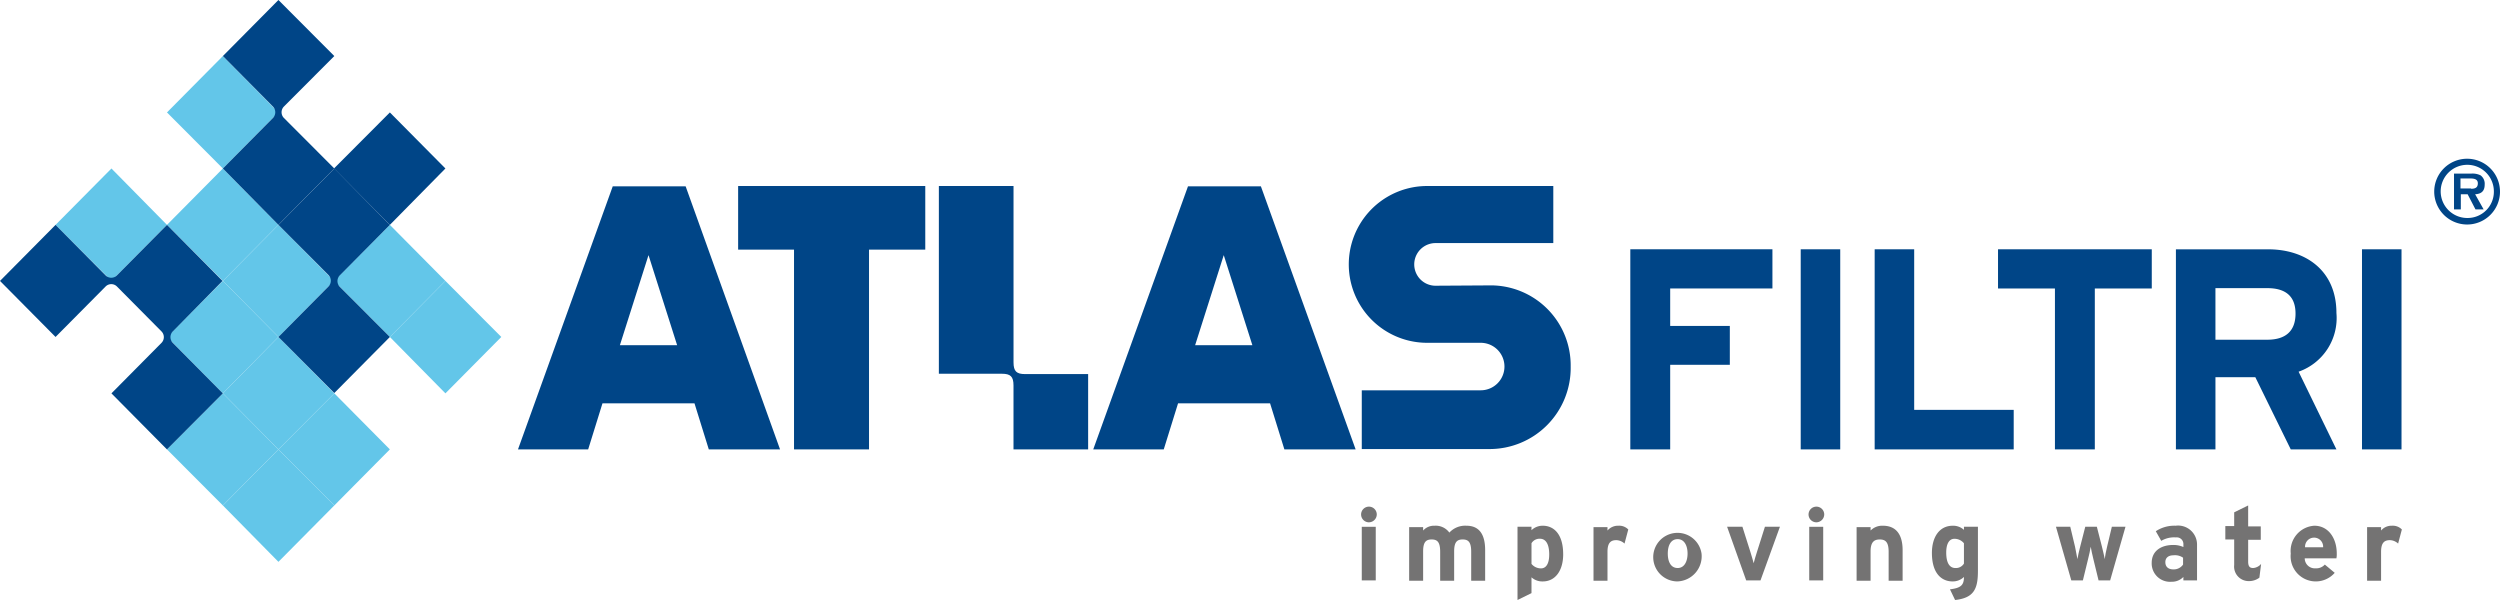 <?xml version="1.0" encoding="UTF-8"?> <svg xmlns="http://www.w3.org/2000/svg" width="200" height="48" viewBox="0 0 200 48"><g transform="translate(-802 -1770)"><path d="M98,69.884l4.471-4.484,4.444,4.484-4.444,4.484Z" transform="translate(730.718 1722.59)" fill="#63c6e9"></path><path d="M16.3,53.511,20.771,49l4.444,4.511-4.444,4.484Z" transform="translate(790.144 1734.479)" fill="#63c6e9"></path><path d="M49,20.811,53.471,16.3l4.444,4.511-4.444,4.484Z" transform="translate(766.358 1758.184)" fill="#63c6e9"></path><path d="M49,53.511,53.471,49l4.444,4.511-4.444,4.484Z" transform="translate(766.358 1734.479)" fill="#63c6e9"></path><path d="M49,86.184,53.471,81.7l4.444,4.484-4.444,4.511Z" transform="translate(766.358 1710.773)" fill="#63c6e9"></path><path d="M65.4,69.884,69.844,65.4l4.444,4.484-4.444,4.484Z" transform="translate(754.43 1722.59)" fill="#63c6e9"></path><path d="M98,37.184l4.471-4.484,4.444,4.484-4.444,4.511Z" transform="translate(730.718 1746.295)" fill="#004587"></path><path d="M49,118.884l4.471-4.484,4.444,4.484-4.444,4.484Z" transform="translate(766.358 1687.068)" fill="#63c6e9"></path><path d="M65.4,102.511,69.844,98l4.471,4.511-4.471,4.484Z" transform="translate(754.43 1698.957)" fill="#63c6e9"></path><path d="M65.4,135.184l4.444-4.484,4.471,4.484-4.471,4.511Z" transform="translate(754.43 1675.252)" fill="#63c6e9"></path><path d="M81.7,118.884l4.471-4.484,4.444,4.484-4.444,4.484Z" transform="translate(742.574 1687.068)" fill="#63c6e9"></path><path d="M114.4,86.184l4.444-4.484,4.471,4.484-4.471,4.511Z" transform="translate(718.789 1710.773)" fill="#63c6e9"></path><path d="M9.351,69.444,13.359,65.4,17.8,69.884l-3.98,4.044a.652.652,0,0,0,0,.908l4.008,4.044-4.471,4.484L8.915,78.879l4.008-4.044a.652.652,0,0,0,0-.908l-3.571-3.6a.638.638,0,0,0-.9,0L4.444,74.367,0,69.884,4.444,65.4l4.008,4.044a.638.638,0,0,0,.9,0" transform="translate(802 1722.59)" fill="#004587"></path><path d="M74.315,4.484,70.28,8.527a.652.652,0,0,0,0,.908l4.035,4.044L69.844,17.99,65.4,13.479l4.008-4.044a.652.652,0,0,0,0-.908L65.4,4.484,69.844,0Z" transform="translate(754.43 1770)" fill="#004587"></path><path d="M90.615,53.511l-4.008,4.044a.652.652,0,0,0,0,.908l4.008,4.016-4.444,4.484L81.7,62.479l4.008-4.044a.652.652,0,0,0,0-.908L81.7,53.511,86.171,49Z" transform="translate(742.574 1734.479)" fill="#004587"></path><path d="M400.654,147.933a.627.627,0,1,0-.627.633.637.637,0,0,0,.627-.633m-.082.99h-1.118v4.291h1.118Z" transform="translate(511.488 1663.219)" fill="#747373" fill-rule="evenodd"></path><path d="M419.58,157.274v-2.421c0-1.21-.436-1.953-1.5-1.953a1.715,1.715,0,0,0-1.363.55,1.349,1.349,0,0,0-1.172-.55,1.174,1.174,0,0,0-.927.385v-.275H413.5V157.3h1.118v-2.338c0-.743.218-.963.682-.963s.682.22.682.99V157.3H417.1v-2.338c0-.743.218-.963.682-.963s.682.22.682.99V157.3h1.118Z" transform="translate(501.232 1659.158)" fill="#747373" fill-rule="evenodd"></path><path d="M448.953,155.183c0-1.6-.736-2.283-1.636-2.283a1.292,1.292,0,0,0-.9.358v-.275H445.3v5.859l1.118-.55v-1.265a1.279,1.279,0,0,0,.9.33c1.036,0,1.636-.908,1.636-2.173m-1.118.028c0,.715-.245,1.1-.654,1.1a.969.969,0,0,1-.763-.358V154.3a.747.747,0,0,1,.682-.358c.436,0,.736.385.736,1.265" transform="translate(478.101 1659.158)" fill="#747373" fill-rule="evenodd"></path><path d="M470.381,153.2a1.013,1.013,0,0,0-.791-.3,1.1,1.1,0,0,0-.872.385v-.275H467.6V157.3h1.118v-2.311c0-.743.273-.935.709-.935a1,1,0,0,1,.654.275Z" transform="translate(461.881 1659.158)" fill="#747373" fill-rule="evenodd"></path><path d="M489.044,155.128a1.943,1.943,0,1,0-1.936,2.228,2.014,2.014,0,0,0,1.936-2.228m-1.118,0c0,.605-.245,1.155-.791,1.155s-.791-.5-.791-1.155.245-1.155.791-1.155c.518,0,.791.5.791,1.155" transform="translate(449.079 1659.158)" fill="#747373" fill-rule="evenodd"></path><path d="M511.026,153.2h-1.2l-.627,1.981c-.109.33-.218.715-.273.935-.055-.193-.164-.605-.273-.935l-.627-1.981H506.8l1.527,4.291h1.145Z" transform="translate(433.368 1658.941)" fill="#747373"></path><path d="M531.954,147.933a.627.627,0,1,0-.627.633.637.637,0,0,0,.627-.633m-.082.99h-1.118v4.291h1.118Z" transform="translate(415.984 1663.219)" fill="#747373" fill-rule="evenodd"></path><path d="M548.481,157.274v-2.421c0-1.21-.491-1.953-1.581-1.953a1.3,1.3,0,0,0-.981.385v-.275H544.8V157.3h1.118v-2.338c0-.743.273-.963.736-.963s.709.22.709.99V157.3h1.118Z" transform="translate(405.728 1659.158)" fill="#747373" fill-rule="evenodd"></path><path d="M570.581,156.531v-3.548h-1.118v.248a1.279,1.279,0,0,0-.9-.33c-1.063,0-1.663.908-1.663,2.173,0,1.6.736,2.283,1.663,2.283a1.291,1.291,0,0,0,.9-.358c0,.66-.245.88-1.118.99l.409.853c1.5-.165,1.827-.88,1.827-2.311m-1.118-.605a.747.747,0,0,1-.682.358c-.436,0-.736-.358-.736-1.238,0-.715.245-1.1.654-1.1a.969.969,0,0,1,.763.358Z" transform="translate(389.653 1659.158)" fill="#747373" fill-rule="evenodd"></path><path d="M608.862,153.2h-1.091l-.382,1.6c-.082.33-.164.77-.191.99-.027-.22-.136-.633-.218-.99l-.409-1.6h-.927l-.409,1.6c-.082.33-.191.77-.218.99-.027-.193-.136-.66-.191-.99l-.382-1.6H603.3l1.227,4.291h.927l.409-1.678c.082-.33.191-.8.218-1.018.027.193.136.688.218,1.018l.409,1.678h.927Z" transform="translate(363.177 1658.941)" fill="#747373"></path><path d="M635.026,157.274v-2.861a1.516,1.516,0,0,0-1.718-1.513,2.679,2.679,0,0,0-1.581.44l.436.77a2.011,2.011,0,0,1,1.172-.275.533.533,0,0,1,.6.55v.22a1.933,1.933,0,0,0-.818-.165c-.954,0-1.718.468-1.718,1.43a1.468,1.468,0,0,0,1.581,1.513,1.28,1.28,0,0,0,.954-.385v.275Zm-1.118-1.265a.906.906,0,0,1-.763.385c-.491,0-.654-.275-.654-.578,0-.33.218-.55.654-.55a1.112,1.112,0,0,1,.763.193Z" transform="translate(342.737 1659.158)" fill="#747373" fill-rule="evenodd"></path><path d="M655.863,151.676a.925.925,0,0,1-.627.33c-.273,0-.409-.11-.409-.523v-1.733h1.009v-1.073h-1.009V147l-1.118.55v1.1H653v1.073h.709v2.036a1.163,1.163,0,0,0,1.145,1.293,1.379,1.379,0,0,0,.872-.275Z" transform="translate(327.026 1663.436)" fill="#747373"></path><path d="M675.88,155.128c0-1.21-.654-2.228-1.8-2.228a2.023,2.023,0,0,0-1.881,2.228,2.013,2.013,0,0,0,3.517,1.54l-.791-.66a.919.919,0,0,1-.736.3.807.807,0,0,1-.872-.8h2.535a1.587,1.587,0,0,0,.027-.385m-1.09-.5h-1.445a.724.724,0,1,1,1.445,0" transform="translate(313.061 1659.158)" fill="#747373" fill-rule="evenodd"></path><path d="M697.381,153.2a1.013,1.013,0,0,0-.791-.3,1.094,1.094,0,0,0-.872.385v-.275H694.6V157.3h1.118v-2.311c0-.743.273-.935.709-.935a1,1,0,0,1,.654.275Z" transform="translate(296.768 1659.158)" fill="#747373" fill-rule="evenodd"></path><path d="M341.792,75.243h-5.7l-1.145-3.686h-7.361l-1.145,3.686H320.8L328.379,54.2h5.834Zm-8.261-8.335-2.29-7.207-2.29,7.207Z" transform="translate(568.659 1730.709)" fill="#004587"></path><path d="M651.341,88.509l-3.026-6.217a4.55,4.55,0,0,0,3.026-4.7c0-3.411-2.481-5.089-5.453-5.089H638.5V88.509h3.163V82.733h3.19l2.835,5.776Zm-3.272-10.865c0,1.4-.791,2.091-2.263,2.091h-4.144V75.608h4.144c1.39,0,2.263.578,2.263,2.036" transform="translate(337.573 1717.443)" fill="#004587" fill-rule="evenodd"></path><path d="M216.6,54.1v5.089h4.471V75.171h6V59.189h4.5V54.1Z" transform="translate(644.451 1730.781)" fill="#004587"></path><path d="M275.5,54.1V69.119h5.044c.682,0,.927.22.927.935v5.116h5.971V69.146H282.4c-.682,0-.927-.22-.927-.935V54.1Z" transform="translate(601.609 1730.781)" fill="#004587"></path><path d="M172.965,75.243h-5.7l-1.145-3.686h-7.361l-1.145,3.686H152L159.579,54.2h5.834Zm-8.233-8.335-2.29-7.207-2.29,7.207Z" transform="translate(691.439 1730.709)" fill="#004587"></path><path d="M489.769,75.636V72.5H478.4V88.509h3.19V81.742h4.771V78.634H481.59v-3Z" transform="translate(454.025 1717.443)" fill="#004587"></path><rect width="3.162" height="16.009" transform="translate(946.057 1789.943)" fill="#004587"></rect><path d="M561.223,88.509V85.346h-7.961V72.5H550.1V88.509Z" transform="translate(401.873 1717.443)" fill="#004587"></path><path d="M598.6,75.636V72.5H586.3v3.136h4.553V88.509h3.19V75.636Z" transform="translate(375.542 1717.443)" fill="#004587"></path><path d="M0,0H3.162V16.009H0Z" transform="translate(990.959 1789.943)" fill="#004587"></path><path d="M402.625,62.077a1.706,1.706,0,0,1,0-3.411h9.46V54.1H401.916a6.272,6.272,0,0,0,0,12.543h4.362a1.9,1.9,0,1,1,0,3.8h-9.515v4.7h10.169a6.489,6.489,0,0,0,6.543-6.6,6.4,6.4,0,0,0-6.543-6.492Z" transform="translate(514.179 1730.781)" fill="#004587"></path><path d="M714.3,48.641a2.631,2.631,0,1,1,2.644,2.668,2.635,2.635,0,0,1-2.644-2.668m4.771,0a2.127,2.127,0,1,0-2.127,2.146,2.1,2.1,0,0,0,2.127-2.146m-.818,1.458H717.6l-.627-1.21h-.545V50.1h-.545V47.238h1.363a1.457,1.457,0,0,1,.763.138.836.836,0,0,1,.327.743c0,.523-.273.743-.763.77Zm-1.009-1.65c.327,0,.545-.083.545-.44,0-.385-.409-.385-.682-.385H716.4v.8h.845Z" transform="translate(282.438 1736.652)" fill="#004587"></path></g></svg> 